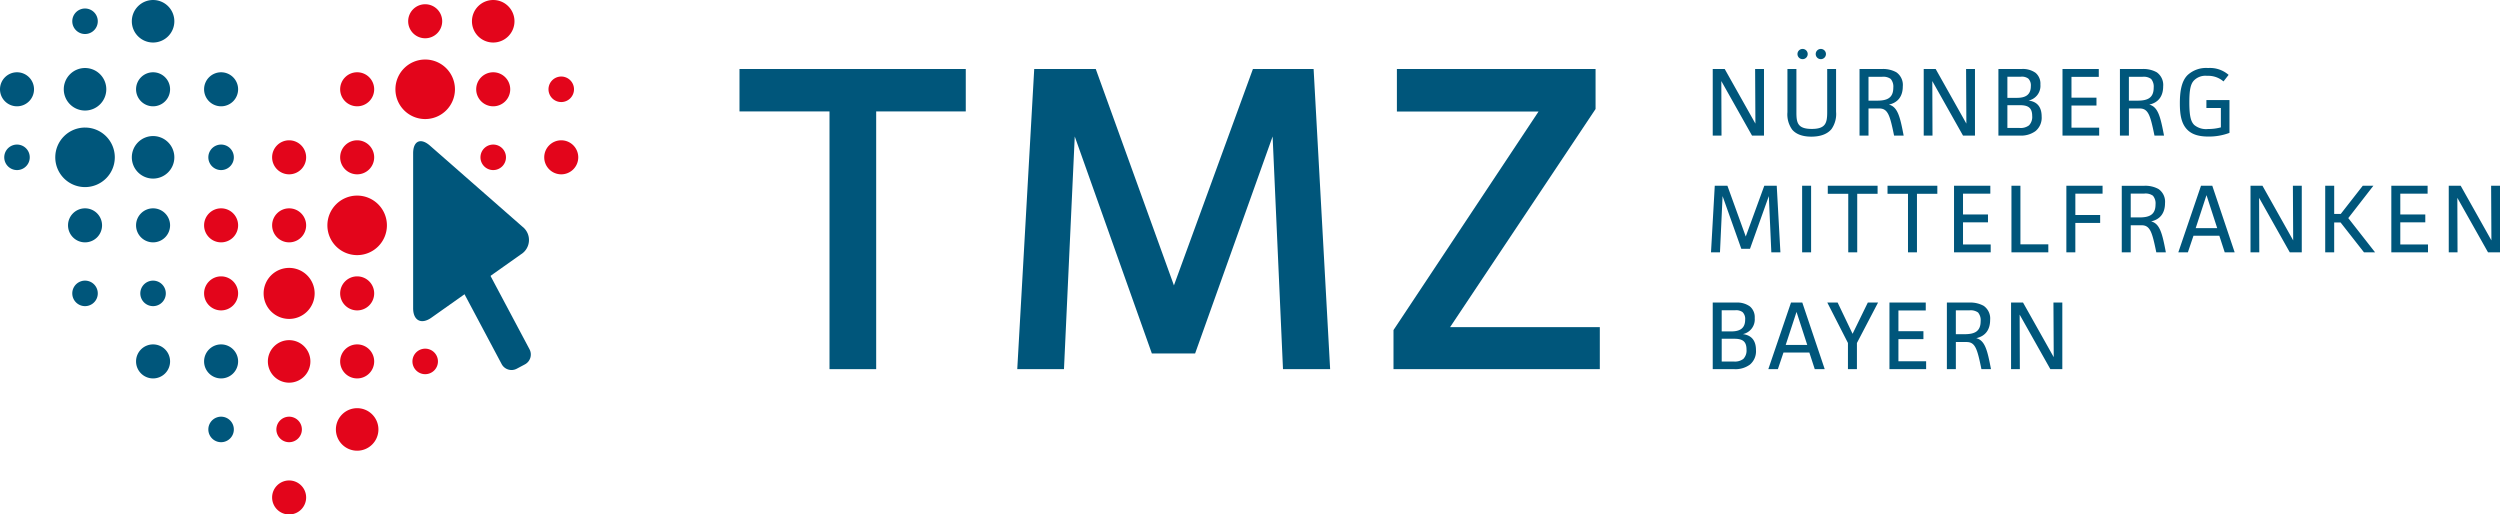 <svg xmlns="http://www.w3.org/2000/svg" viewBox="0 0 610.669 125.671"><defs><style>.a{fill:#00567b;}.b{fill:#e3051b;}</style></defs><title>Logo-TMZ</title><polygon class="a" points="180.634 27.217 202.621 27.217 202.621 90.171 214.022 90.171 214.022 27.217 235.906 27.217 235.906 16.854 180.634 16.854 180.634 27.217"/><polygon class="a" points="306.048 16.854 286.753 69.713 267.659 16.854 252.627 16.854 248.484 90.171 259.895 90.171 262.527 33.335 281.359 86.334 291.93 86.334 310.858 33.335 313.393 90.171 324.909 90.171 320.872 16.854 306.048 16.854"/><polygon class="a" points="354.211 79.907 389.745 26.627 389.745 16.852 341.216 16.852 341.216 27.237 375.822 27.237 340.532 80.407 340.386 80.628 340.386 90.17 390.783 90.17 390.783 79.909 354.211 79.907"/><path class="a" d="M37.389,10.387A5.193,5.193,0,1,0,32.2,5.194a5.193,5.193,0,0,0,5.193,5.193"/><path class="a" d="M20.772,8.309a3.115,3.115,0,1,0-3.116-3.115,3.116,3.116,0,0,0,3.116,3.115"/><path class="a" d="M4.154,25.966A4.155,4.155,0,1,0,0,21.811a4.154,4.154,0,0,0,4.154,4.155"/><path class="a" d="M4.154,41.544a3.115,3.115,0,1,0-3.116-3.115,3.116,3.116,0,0,0,3.116,3.115"/><path class="a" d="M20.772,59.2a4.155,4.155,0,1,0-4.154-4.155A4.154,4.154,0,0,0,20.772,59.2"/><path class="a" d="M20.772,74.78a3.115,3.115,0,1,0-3.116-3.115,3.116,3.116,0,0,0,3.116,3.115"/><path class="a" d="M20.772,27a5.193,5.193,0,1,0-5.193-5.193A5.193,5.193,0,0,0,20.772,27"/><path class="a" d="M20.772,45.7a7.27,7.27,0,1,0-7.27-7.271,7.27,7.27,0,0,0,7.27,7.271"/><path class="a" d="M37.389,25.966a4.155,4.155,0,1,0-4.154-4.155,4.154,4.154,0,0,0,4.154,4.155"/><path class="a" d="M54.007,25.966a4.155,4.155,0,1,0-4.154-4.155,4.154,4.154,0,0,0,4.154,4.155"/><path class="a" d="M37.389,43.621A5.193,5.193,0,1,0,32.2,38.428a5.193,5.193,0,0,0,5.193,5.193"/><path class="a" d="M54.007,41.544a3.115,3.115,0,1,0-3.116-3.116,3.117,3.117,0,0,0,3.116,3.116"/><path class="a" d="M37.389,59.2a4.155,4.155,0,1,0-4.154-4.155A4.154,4.154,0,0,0,37.389,59.2"/><path class="a" d="M37.389,74.78a3.115,3.115,0,1,0-3.116-3.116,3.117,3.117,0,0,0,3.116,3.116"/><path class="b" d="M54.007,75.819a4.155,4.155,0,1,0-4.154-4.155,4.154,4.154,0,0,0,4.154,4.155"/><path class="b" d="M54.007,59.2a4.155,4.155,0,1,0-4.154-4.155A4.154,4.154,0,0,0,54.007,59.2"/><path class="a" d="M37.389,92.436a4.155,4.155,0,1,0-4.154-4.155,4.154,4.154,0,0,0,4.154,4.155"/><path class="a" d="M54.007,92.436a4.155,4.155,0,1,0-4.154-4.155,4.154,4.154,0,0,0,4.154,4.155"/><path class="a" d="M54.007,108.014a3.115,3.115,0,1,0-3.116-3.115,3.116,3.116,0,0,0,3.116,3.115"/><path class="b" d="M103.86,9.348a4.155,4.155,0,1,1,4.154-4.155,4.154,4.154,0,0,1-4.154,4.155"/><path class="b" d="M120.477,10.387a5.193,5.193,0,1,1,5.193-5.193,5.193,5.193,0,0,1-5.193,5.193"/><path class="b" d="M137.095,42.583a4.155,4.155,0,1,1,4.154-4.155,4.154,4.154,0,0,1-4.154,4.155"/><path class="b" d="M120.477,25.966a4.155,4.155,0,1,1,4.154-4.155,4.154,4.154,0,0,1-4.154,4.155"/><path class="b" d="M120.477,41.544a3.115,3.115,0,1,1,3.116-3.116,3.117,3.117,0,0,1-3.116,3.116"/><path class="b" d="M137.095,24.926a3.115,3.115,0,1,1,3.116-3.115,3.116,3.116,0,0,1-3.116,3.115"/><path class="b" d="M103.86,91.4a3.115,3.115,0,1,1,3.116-3.115A3.116,3.116,0,0,1,103.86,91.4"/><path class="b" d="M103.86,29.081a7.27,7.27,0,1,1,7.27-7.271,7.27,7.27,0,0,1-7.27,7.271"/><path class="b" d="M70.625,42.583a4.155,4.155,0,1,1,4.154-4.155,4.154,4.154,0,0,1-4.154,4.155"/><path class="b" d="M70.625,59.2a4.154,4.154,0,1,1,4.155-4.154A4.154,4.154,0,0,1,70.625,59.2"/><path class="b" d="M87.242,25.964A4.155,4.155,0,1,1,91.4,21.809a4.154,4.154,0,0,1-4.154,4.155"/><path class="b" d="M70.625,77.9a6.231,6.231,0,1,1,6.232-6.23,6.231,6.231,0,0,1-6.232,6.23"/><path class="b" d="M87.242,92.436A4.155,4.155,0,1,1,91.4,88.281a4.154,4.154,0,0,1-4.154,4.155"/><path class="b" d="M70.625,93.475a5.193,5.193,0,1,1,5.193-5.193,5.193,5.193,0,0,1-5.193,5.193"/><path class="b" d="M87.242,110.092a5.193,5.193,0,1,1,5.193-5.193,5.193,5.193,0,0,1-5.193,5.193"/><path class="b" d="M70.625,125.671a4.155,4.155,0,1,1,4.154-4.155,4.154,4.154,0,0,1-4.154,4.155"/><path class="a" d="M105.025,35.573c-2.269-1.989-4.109-1.155-4.109,1.862V75.291c0,3.016,2,4.051,4.461,2.308l21.879-15.476a4.108,4.108,0,0,0,.352-6.756Z"/><path class="a" d="M117.744,56.022h2.245a2.732,2.732,0,0,1,2.732,2.732V88.888a2.731,2.731,0,0,1-2.731,2.731h-2.248a2.73,2.73,0,0,1-2.73-2.73V58.755A2.733,2.733,0,0,1,117.744,56.022Z" transform="translate(-20.743 64.447) rotate(-28.001)"/><path class="b" d="M87.242,42.583A4.155,4.155,0,1,1,91.4,38.428a4.154,4.154,0,0,1-4.154,4.155"/><path class="b" d="M87.242,75.819A4.155,4.155,0,1,1,91.4,71.664a4.154,4.154,0,0,1-4.154,4.155"/><path class="b" d="M87.241,62.318a7.27,7.27,0,1,1,7.27-7.271,7.271,7.271,0,0,1-7.27,7.271"/><path class="b" d="M70.625,108.015a3.115,3.115,0,1,1,3.116-3.116,3.117,3.117,0,0,1-3.116,3.116"/><path class="a" d="M491.236,73.9V90.171h2.146l-0.047-13.32,7.5,13.32h2.923V73.9h-2.169l0.071,13.344L494.16,73.9h-2.924Zm-13.485,1.91h3.3a3.078,3.078,0,0,1,2.122.518,2.892,2.892,0,0,1,.636,2.1c0,2.569-1.509,3.206-3.96,3.206h-2.1V75.814Zm-2.192-1.91V90.171h2.192V83.547h2.617c2.146,0,2.617,1.7,3.631,6.624h2.334c-0.872-4.6-1.462-7.025-3.607-7.567,2.31-.5,3.4-2.146,3.4-4.456a3.769,3.769,0,0,0-1.58-3.442,6.668,6.668,0,0,0-3.465-.8h-5.517Zm-14.027,0V90.171h8.959V88.238h-6.767v-5.4h6.106V80.906h-6.106V75.837H470.4V73.9h-8.864Zm-15.183,0,5.045,9.878v6.389h2.193V83.782L458.75,73.9h-2.5l-3.725,7.639L448.872,73.9h-2.523Zm-4.9,10.35h-5.258l2.641-8.063Zm4.267,5.917L440.243,73.9h-2.758l-5.541,16.267h2.335l1.367-4.055h6.318l1.321,4.055h2.428ZM420.558,75.79h3.277a2.658,2.658,0,0,1,1.815.448,2.317,2.317,0,0,1,.637,1.839c0,2.263-1.462,2.876-3.4,2.876h-2.334V75.79Zm0,6.955h2.994c1.957,0,3.065.519,3.065,2.64a2.944,2.944,0,0,1-.778,2.287,3.386,3.386,0,0,1-2.311.637h-2.97V82.745ZM418.365,73.9V90.171H423.6a5.946,5.946,0,0,0,3.843-1.108,4.236,4.236,0,0,0,1.485-3.536c0-2.169-.943-3.631-3.206-3.914a3.669,3.669,0,0,0,2.9-3.913,3.442,3.442,0,0,0-1.179-2.853,5.327,5.327,0,0,0-3.348-.943h-5.729Z"/><path class="a" d="M598.15,45.377V61.644h2.145l-0.047-13.32,7.5,13.32h2.924V45.377H608.5l0.07,13.344-7.5-13.344H598.15Zm-14.027,0V61.644h8.958V59.711h-6.766v-5.4h6.106V52.379h-6.106V47.31h6.672V45.377h-8.864Zm-16.149,0V61.644h2.192V54.336h1.556l5.729,7.308h2.711l-6.554-8.369,6.13-7.9h-2.593l-5.376,6.884h-1.6V45.377h-2.192Zm-18.247,0V61.644h2.145l-0.047-13.32,7.5,13.32h2.923V45.377h-2.169l0.071,13.344-7.5-13.344h-2.923Zm-8.135,10.35h-5.256l2.64-8.063Zm4.268,5.917-5.469-16.267h-2.759l-5.541,16.267h2.334l1.369-4.055h6.318l1.32,4.055h2.428ZM520.469,47.287h3.3a3.076,3.076,0,0,1,2.122.518,2.892,2.892,0,0,1,.637,2.1c0,2.569-1.509,3.206-3.961,3.206h-2.1V47.287Zm-2.192-1.91V61.644h2.192V55.02h2.618c2.145,0,2.616,1.7,3.629,6.624h2.334c-0.871-4.6-1.46-7.025-3.606-7.567,2.311-.5,3.4-2.146,3.4-4.456a3.765,3.765,0,0,0-1.581-3.442,6.657,6.657,0,0,0-3.464-.8h-5.517Zm-13.532,0V61.644h2.193v-7.19H513V52.521h-6.059V47.31h6.648V45.377h-8.841Zm-13.414,0V61.644h9.006V59.688h-6.814V45.377h-2.192Zm-14.027,0V61.644h8.959V59.711H479.5v-5.4H485.6V52.379H479.5V47.31h6.672V45.377H477.3Zm-16.244,0v1.957h5v14.31h2.192V47.334h4.975V45.377H461.06Zm-14.593,0v1.957h5v14.31h2.192V47.334h4.975V45.377H446.467ZM440.2,61.644h2.193V45.377H440.2V61.644ZM418.861,45.377l-0.919,16.267h2.192L420.771,47.9l4.573,12.872h2.122l4.6-12.872,0.612,13.744h2.217L434,45.377h-3.042l-4.526,12.4-4.48-12.4h-3.088Z"/><path class="a" d="M538.953,24.442v1.934h3.536v4.738a11.907,11.907,0,0,1-3.159.4,4.522,4.522,0,0,1-3.348-.99c-0.754-.754-1.2-1.933-1.2-5.517,0-3.277.377-4.55,1.131-5.351a3.922,3.922,0,0,1,3.207-1.132,5.706,5.706,0,0,1,4.008,1.367l1.249-1.6a6.9,6.9,0,0,0-5-1.674,6.643,6.643,0,0,0-5.045,1.745c-1.462,1.485-1.863,3.937-1.863,6.86,0,2.735.33,4.975,1.839,6.484,1.108,1.108,2.712,1.65,5.14,1.65a14.248,14.248,0,0,0,5.139-.9V24.442h-5.634Zm-18.932-5.681h3.3a3.078,3.078,0,0,1,2.122.518,2.9,2.9,0,0,1,.636,2.1c0,2.569-1.508,3.206-3.96,3.206h-2.1V18.761Zm-2.192-1.91V33.118h2.192V26.494h2.616c2.147,0,2.618,1.7,3.632,6.624H528.6c-0.872-4.6-1.462-7.025-3.607-7.567,2.309-.5,3.4-2.146,3.4-4.456a3.769,3.769,0,0,0-1.58-3.442,6.667,6.667,0,0,0-3.466-.8h-5.516Zm-14.027,0V33.118h8.959V31.185h-6.767v-5.4H512.1V23.853h-6.106V18.784h6.672V16.851H503.8ZM490.34,18.737h3.278a2.658,2.658,0,0,1,1.815.448,2.32,2.32,0,0,1,.636,1.839c0,2.263-1.461,2.876-3.4,2.876H490.34V18.737Zm0,6.955h2.995c1.956,0,3.064.519,3.064,2.64a2.941,2.941,0,0,1-.778,2.287,3.381,3.381,0,0,1-2.31.637H490.34V25.692Zm-2.192-8.841V33.118h5.234a5.947,5.947,0,0,0,3.843-1.108,4.236,4.236,0,0,0,1.485-3.536c0-2.169-.943-3.631-3.206-3.914a3.668,3.668,0,0,0,2.9-3.913,3.442,3.442,0,0,0-1.178-2.853,5.327,5.327,0,0,0-3.348-.943h-5.729Zm-18.247,0V33.118h2.145L472,19.8l7.5,13.32h2.923V16.851H480.25l0.071,13.344-7.5-13.344H469.9Zm-13.485,1.91h3.3a3.076,3.076,0,0,1,2.122.518,2.892,2.892,0,0,1,.637,2.1c0,2.569-1.509,3.206-3.961,3.206h-2.1V18.761Zm-2.193-1.91V33.118h2.193V26.494h2.617c2.145,0,2.616,1.7,3.63,6.624H465c-0.872-4.6-1.461-7.025-3.607-7.567,2.311-.5,3.4-2.146,3.4-4.456a3.767,3.767,0,0,0-1.58-3.442,6.663,6.663,0,0,0-3.465-.8h-5.517Zm-13.909-4.9a1.25,1.25,0,0,0,0,2.5,1.25,1.25,0,0,0,0-2.5m4.456,0a1.25,1.25,0,0,0,0,2.5,1.25,1.25,0,0,0,0-2.5m-8.158,4.9V27.413a6.349,6.349,0,0,0,1.155,4.244c0.849,1.013,2.334,1.721,4.692,1.721s3.984-.708,4.927-1.863a6.39,6.39,0,0,0,1.108-4.22V16.851h-2.168V27.366c0,2.664-.378,4.126-3.773,4.126-3.489,0-3.748-1.556-3.748-4.055V16.851h-2.193Zm-18.247,0V33.118h2.145L420.463,19.8l7.5,13.32h2.924V16.851h-2.169l0.071,13.344-7.5-13.344h-2.923Z"/></svg>